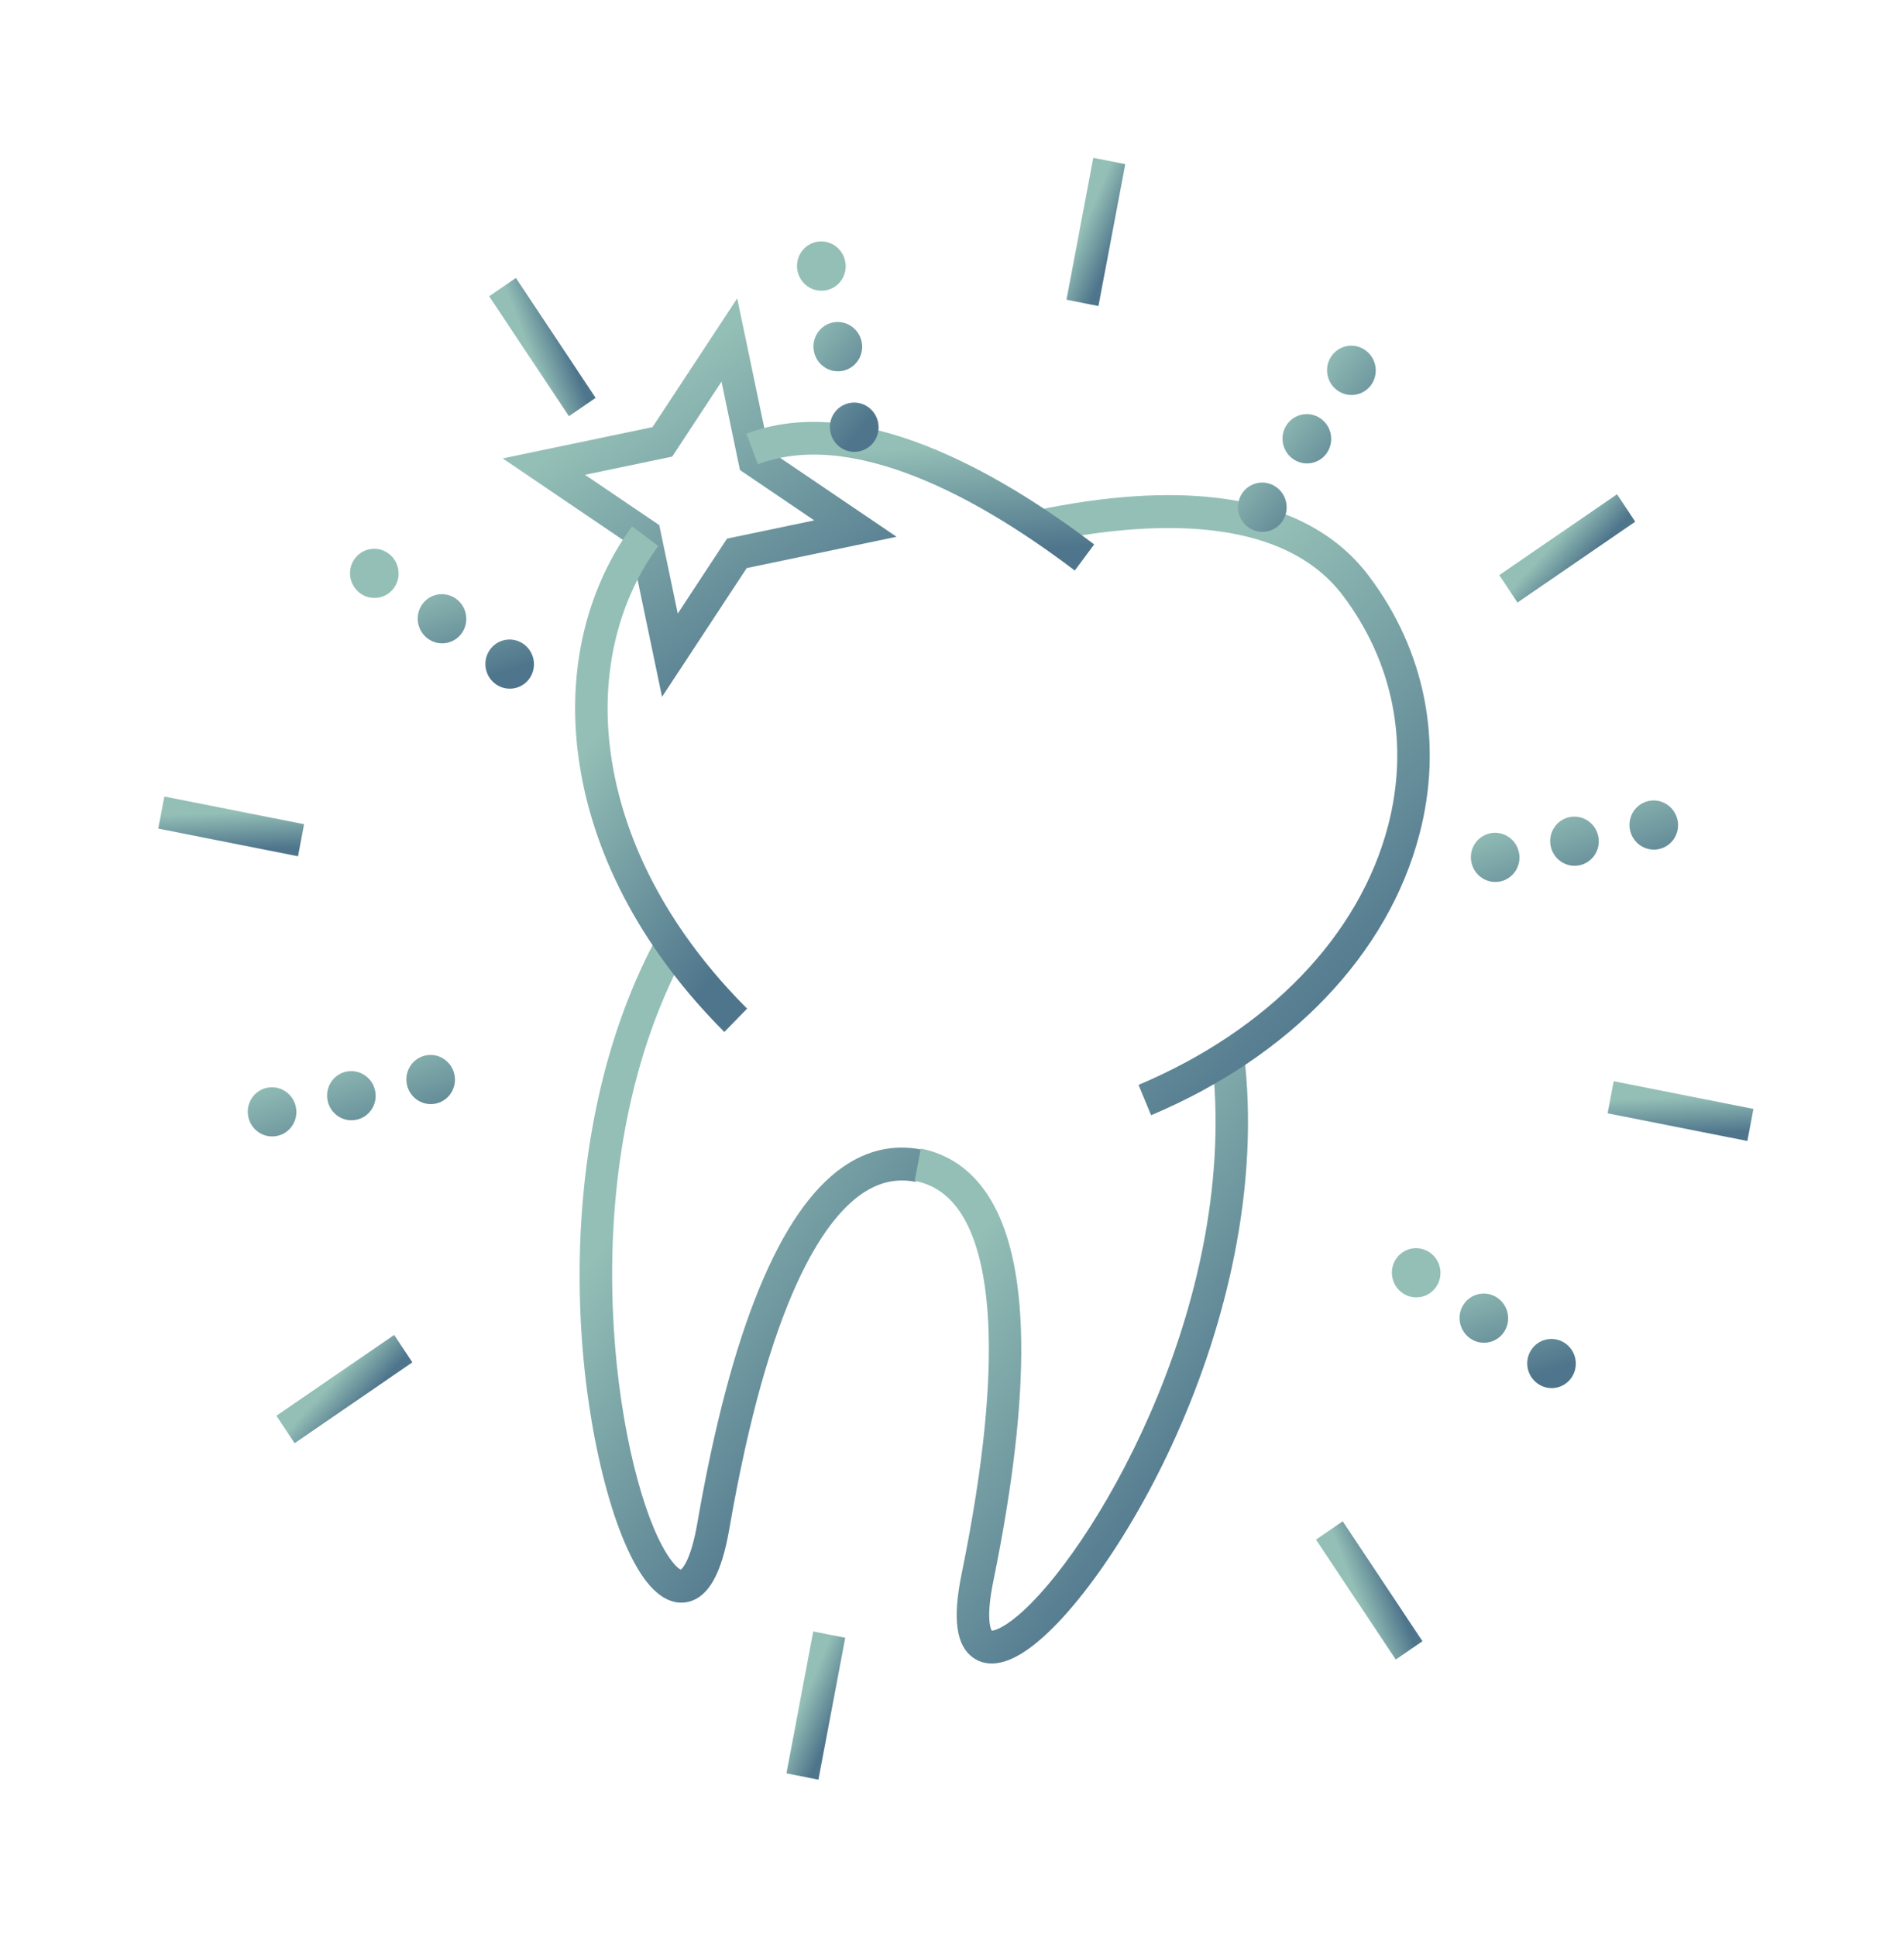 <svg width="240" height="244" viewBox="0 0 240 244" fill="none" xmlns="http://www.w3.org/2000/svg">
<path d="M85.112 201.836C84.02 201.618 82.727 200.887 81.38 199.114C77.209 193.62 73.839 180.015 73.186 166.032C72.801 157.78 73.298 149.719 74.668 142.069C76.249 133.222 78.965 125.186 82.737 118.179L86.332 120.177C72.153 146.503 77.221 181.607 82.938 193.705C84.337 196.666 85.45 197.604 85.818 197.751C86.045 197.569 87.099 196.514 87.9 191.887C92.092 167.651 98.272 152.554 106.265 147.011C109.351 144.87 112.697 144.138 116.207 144.836L115.44 148.901C113.013 148.418 110.771 148.919 108.59 150.433C103.738 153.796 96.91 163.848 91.93 192.627C90.954 198.268 89.317 201.185 86.778 201.806C86.306 201.917 85.743 201.963 85.115 201.839L85.112 201.836Z" fill="url(#paint0_linear_299_11201)"/>
<path d="M124.175 209.501C123.547 209.376 123.039 209.117 122.642 208.83C120.512 207.284 120.055 203.949 121.201 198.341C127.05 169.738 124.372 157.796 121.095 152.814C119.622 150.577 117.727 149.251 115.298 148.768L116.065 144.704C119.577 145.402 122.413 147.362 124.497 150.531C129.895 158.736 130.133 175.111 125.21 199.199C124.269 203.798 124.86 205.183 125.008 205.437C125.402 205.444 126.779 204.998 129.152 202.787C138.855 193.757 156.324 163.132 152.749 133.275L156.811 132.799C157.763 140.742 157.358 149.24 155.606 158.053C154.09 165.675 151.621 173.344 148.265 180.852C142.574 193.576 134.499 204.906 128.629 208.402C126.737 209.531 125.274 209.717 124.178 209.499L124.175 209.501Z" fill="url(#paint1_linear_299_11201)"/>
<path d="M145.099 140.502L143.51 136.68C159.891 129.773 171.359 117.871 174.968 104.029C177.655 93.737 175.629 83.436 169.27 75.027C161.405 64.629 144.407 65.642 131.535 68.327L130.691 64.271C139.355 62.467 147.018 61.95 153.471 62.732C161.97 63.763 168.38 67.058 172.511 72.521C179.661 81.974 181.939 93.546 178.922 105.105C174.983 120.195 162.655 133.096 145.099 140.502Z" fill="url(#paint2_linear_299_11201)"/>
<path d="M83.451 87.79L79.45 68.65L63.365 57.753L82.251 53.809L92.925 37.587L96.926 56.727L113.011 67.624L94.125 71.569L83.451 87.79ZM73.74 59.816L83.103 66.158L85.431 77.299L91.643 67.856L102.635 65.561L93.273 59.219L90.945 48.078L84.733 57.522L73.74 59.816Z" fill="url(#paint3_linear_299_11201)"/>
<path d="M135.478 71.88C128.418 66.526 121.733 62.57 115.603 60.126C107.73 56.98 100.977 56.433 95.537 58.493L94.086 54.635C108.102 49.324 125.659 59.293 137.92 68.592L135.478 71.88Z" fill="url(#paint4_linear_299_11201)"/>
<path d="M91.304 130.01C81.362 120.066 75.071 108.56 73.12 96.741C71.26 85.464 73.584 74.656 79.671 66.311L82.969 68.782C77.545 76.223 75.481 85.918 77.158 96.08C78.965 107.03 84.849 117.749 94.174 127.072L91.304 130.01Z" fill="url(#paint5_linear_299_11201)"/>
<path d="M141.837 20.682L137.808 19.883L134.43 37.759L138.46 38.558L141.837 20.682Z" fill="url(#paint6_linear_299_11201)"/>
<path d="M106.541 206.336L102.511 205.537L99.133 223.413L103.163 224.212L106.541 206.336Z" fill="url(#paint7_linear_299_11201)"/>
<path d="M38.328 103.837L20.715 100.35L19.95 104.389L37.563 107.877L38.328 103.837Z" fill="url(#paint8_linear_299_11201)"/>
<path d="M221.02 139.706L203.407 136.219L202.643 140.258L220.256 143.746L221.02 139.706Z" fill="url(#paint9_linear_299_11201)"/>
<path d="M49.685 168.18L34.841 178.366L37.135 181.821L51.979 171.635L49.685 168.18Z" fill="url(#paint10_linear_299_11201)"/>
<path d="M203.828 62.27L188.984 72.456L191.278 75.91L206.122 65.725L203.828 62.27Z" fill="url(#paint11_linear_299_11201)"/>
<path d="M169.25 191.66L165.881 193.967L175.935 209.075L179.303 206.768L169.25 191.66Z" fill="url(#paint12_linear_299_11201)"/>
<path d="M65.028 35.018L61.659 37.325L71.713 52.434L75.082 50.127L65.028 35.018Z" fill="url(#paint13_linear_299_11201)"/>
<path d="M104.672 54.433C104.327 52.752 105.397 51.115 107.056 50.778C108.714 50.438 110.338 51.528 110.683 53.209C111.027 54.893 109.96 56.528 108.299 56.867C107.892 56.95 107.486 56.948 107.104 56.872C105.921 56.637 104.932 55.705 104.672 54.433ZM102.6 44.284C102.255 42.603 103.323 40.965 104.984 40.626C106.643 40.286 108.266 41.379 108.611 43.06C108.953 44.741 107.886 46.379 106.227 46.718C105.82 46.801 105.415 46.796 105.03 46.72C103.85 46.485 102.858 45.556 102.6 44.284ZM100.526 34.135C100.184 32.451 101.251 30.816 102.91 30.476C104.571 30.137 106.192 31.227 106.536 32.91C106.881 34.592 105.814 36.229 104.153 36.566C103.746 36.648 103.34 36.647 102.958 36.571C101.775 36.336 100.786 35.404 100.526 34.135Z" fill="url(#paint14_linear_299_11201)"/>
<path d="M62.565 86.248C61.149 85.3 60.758 83.377 61.685 81.953C62.615 80.529 64.511 80.141 65.927 81.087C67.339 82.035 67.731 83.956 66.806 85.383C66.104 86.457 64.852 86.942 63.669 86.707C63.285 86.631 62.909 86.477 62.565 86.248ZM54.032 80.53C52.619 79.582 52.225 77.662 53.155 76.235C54.085 74.812 55.98 74.426 57.394 75.372C58.809 76.32 59.2 78.24 58.273 79.667C57.573 80.742 56.319 81.226 55.139 80.992C54.752 80.915 54.378 80.762 54.032 80.53ZM45.502 74.815C44.089 73.867 43.695 71.944 44.622 70.52C45.552 69.096 47.448 68.708 48.864 69.654C50.276 70.602 50.67 72.525 49.743 73.949C49.041 75.024 47.789 75.508 46.606 75.273C46.223 75.197 45.848 75.047 45.502 74.815Z" fill="url(#paint15_linear_299_11201)"/>
<path d="M193.891 174.361C192.476 173.412 192.085 171.492 193.012 170.068C193.939 168.642 195.838 168.257 197.251 169.202C198.666 170.151 199.057 172.071 198.13 173.497C197.43 174.573 196.176 175.057 194.996 174.822C194.612 174.746 194.235 174.592 193.891 174.361ZM185.359 168.645C183.946 167.697 183.552 165.777 184.479 164.35C185.409 162.927 187.308 162.539 188.721 163.485C190.133 164.433 190.527 166.356 189.6 167.78C188.898 168.854 187.646 169.341 186.463 169.106C186.079 169.03 185.705 168.877 185.359 168.645ZM176.828 162.93C175.413 161.982 175.022 160.059 175.949 158.635C176.878 157.211 178.775 156.823 180.19 157.769C181.603 158.717 181.997 160.638 181.07 162.065C180.367 163.139 179.116 163.624 177.933 163.389C177.549 163.313 177.172 163.161 176.828 162.93Z" fill="url(#paint16_linear_299_11201)"/>
<path d="M31.295 140.687C30.951 139.007 32.019 137.377 33.674 137.039C35.33 136.7 36.95 137.787 37.294 139.466C37.638 141.142 36.57 142.775 34.915 143.111C34.509 143.193 34.104 143.192 33.72 143.116C32.542 142.882 31.553 141.952 31.295 140.687ZM41.292 138.649C40.948 136.972 42.013 135.339 43.669 135.001C45.327 134.665 46.945 135.751 47.288 137.428C47.632 139.107 46.567 140.738 44.909 141.076C44.504 141.158 44.098 141.156 43.717 141.081C42.536 140.846 41.549 139.917 41.292 138.649ZM51.286 136.614C50.942 134.937 52.008 133.304 53.666 132.966C55.321 132.627 56.942 133.714 57.285 135.393C57.627 137.069 56.561 138.702 54.906 139.041C54.5 139.123 54.095 139.119 53.712 139.043C52.533 138.809 51.544 137.879 51.286 136.614Z" fill="url(#paint17_linear_299_11201)"/>
<path d="M185.469 108.626C185.125 106.949 186.191 105.316 187.846 104.977C189.504 104.639 191.122 105.728 191.468 107.405C191.812 109.082 190.744 110.714 189.089 111.053C188.683 111.135 188.278 111.131 187.895 111.055C186.717 110.821 185.727 109.894 185.469 108.626ZM195.463 106.59C195.12 104.911 196.187 103.281 197.843 102.942C199.498 102.604 201.119 103.69 201.463 105.367C201.806 107.046 200.739 108.676 199.083 109.015C198.678 109.097 198.272 109.096 197.889 109.019C196.711 108.785 195.721 107.856 195.463 106.59ZM205.46 104.553C205.117 102.876 206.182 101.243 207.837 100.904C209.495 100.566 211.113 101.655 211.457 103.332C211.801 105.008 210.736 106.641 209.078 106.979C208.672 107.062 208.267 107.058 207.886 106.982C206.705 106.747 205.718 105.821 205.46 104.553Z" fill="url(#paint18_linear_299_11201)"/>
<path d="M157.43 66.487C156.015 65.536 155.62 63.61 156.549 62.179C157.48 60.752 159.382 60.366 160.798 61.314C162.216 62.265 162.609 64.191 161.68 65.619C160.979 66.697 159.722 67.185 158.539 66.95C158.152 66.873 157.777 66.719 157.43 66.487ZM163.046 57.866C161.628 56.915 161.236 54.987 162.165 53.559C163.096 52.131 164.997 51.742 166.413 52.69C167.83 53.642 168.222 55.569 167.294 56.998C166.592 58.076 165.336 58.561 164.153 58.326C163.769 58.249 163.391 58.098 163.046 57.866ZM168.66 49.245C167.242 48.294 166.85 46.366 167.779 44.938C168.711 43.507 170.613 43.121 172.029 44.07C173.444 45.02 173.839 46.946 172.91 48.377C172.206 49.454 170.952 49.94 169.767 49.705C169.383 49.628 169.008 49.475 168.66 49.245Z" fill="url(#paint19_linear_299_11201)"/>
<defs>
<linearGradient id="paint0_linear_299_11201" x1="86.626" y1="142.603" x2="120.325" y2="167.978" gradientUnits="userSpaceOnUse">
<stop stop-color="#94BFB6"/>
<stop offset="1" stop-color="#4F758C"/>
</linearGradient>
<linearGradient id="paint1_linear_299_11201" x1="127.028" y1="150.531" x2="160.728" y2="175.905" gradientUnits="userSpaceOnUse">
<stop stop-color="#94BFB6"/>
<stop offset="1" stop-color="#4F758C"/>
</linearGradient>
<linearGradient id="paint2_linear_299_11201" x1="143.191" y1="83.185" x2="179.575" y2="119.917" gradientUnits="userSpaceOnUse">
<stop stop-color="#94BFB6"/>
<stop offset="1" stop-color="#4F758C"/>
</linearGradient>
<linearGradient id="paint3_linear_299_11201" x1="79.645" y1="49.756" x2="103.566" y2="83.709" gradientUnits="userSpaceOnUse">
<stop stop-color="#94BFB6"/>
<stop offset="1" stop-color="#4F758C"/>
</linearGradient>
<linearGradient id="paint4_linear_299_11201" x1="106.953" y1="57.068" x2="108.096" y2="71.152" gradientUnits="userSpaceOnUse">
<stop stop-color="#94BFB6"/>
<stop offset="1" stop-color="#4F758C"/>
</linearGradient>
<linearGradient id="paint5_linear_299_11201" x1="81.196" y1="84.067" x2="105.44" y2="101.608" gradientUnits="userSpaceOnUse">
<stop stop-color="#94BFB6"/>
<stop offset="1" stop-color="#4F758C"/>
</linearGradient>
<linearGradient id="paint6_linear_299_11201" x1="138.003" y1="25.194" x2="142.193" y2="26.98" gradientUnits="userSpaceOnUse">
<stop stop-color="#94BFB6"/>
<stop offset="1" stop-color="#4F758C"/>
</linearGradient>
<linearGradient id="paint7_linear_299_11201" x1="102.706" y1="210.849" x2="106.896" y2="212.635" gradientUnits="userSpaceOnUse">
<stop stop-color="#94BFB6"/>
<stop offset="1" stop-color="#4F758C"/>
</linearGradient>
<linearGradient id="paint8_linear_299_11201" x1="25.548" y1="102.498" x2="25.72" y2="107.174" gradientUnits="userSpaceOnUse">
<stop stop-color="#94BFB6"/>
<stop offset="1" stop-color="#4F758C"/>
</linearGradient>
<linearGradient id="paint9_linear_299_11201" x1="208.241" y1="138.367" x2="208.412" y2="143.043" gradientUnits="userSpaceOnUse">
<stop stop-color="#94BFB6"/>
<stop offset="1" stop-color="#4F758C"/>
</linearGradient>
<linearGradient id="paint10_linear_299_11201" x1="39.75" y1="176.427" x2="43.224" y2="179.582" gradientUnits="userSpaceOnUse">
<stop stop-color="#94BFB6"/>
<stop offset="1" stop-color="#4F758C"/>
</linearGradient>
<linearGradient id="paint11_linear_299_11201" x1="193.893" y1="70.517" x2="197.367" y2="73.672" gradientUnits="userSpaceOnUse">
<stop stop-color="#94BFB6"/>
<stop offset="1" stop-color="#4F758C"/>
</linearGradient>
<linearGradient id="paint12_linear_299_11201" x1="169.705" y1="197.601" x2="173.902" y2="195.96" gradientUnits="userSpaceOnUse">
<stop stop-color="#94BFB6"/>
<stop offset="1" stop-color="#4F758C"/>
</linearGradient>
<linearGradient id="paint13_linear_299_11201" x1="65.484" y1="40.959" x2="69.68" y2="39.318" gradientUnits="userSpaceOnUse">
<stop stop-color="#94BFB6"/>
<stop offset="1" stop-color="#4F758C"/>
</linearGradient>
<linearGradient id="paint14_linear_299_11201" x1="103.692" y1="37.726" x2="114.584" y2="46.553" gradientUnits="userSpaceOnUse">
<stop stop-color="#94BFB6"/>
<stop offset="1" stop-color="#4F758C"/>
</linearGradient>
<linearGradient id="paint15_linear_299_11201" x1="51.044" y1="73.928" x2="55.69" y2="87.424" gradientUnits="userSpaceOnUse">
<stop stop-color="#94BFB6"/>
<stop offset="1" stop-color="#4F758C"/>
</linearGradient>
<linearGradient id="paint16_linear_299_11201" x1="182.369" y1="162.043" x2="187.016" y2="175.539" gradientUnits="userSpaceOnUse">
<stop stop-color="#94BFB6"/>
<stop offset="1" stop-color="#4F758C"/>
</linearGradient>
<linearGradient id="paint17_linear_299_11201" x1="39.619" y1="134.015" x2="44.266" y2="147.512" gradientUnits="userSpaceOnUse">
<stop stop-color="#94BFB6"/>
<stop offset="1" stop-color="#4F758C"/>
</linearGradient>
<linearGradient id="paint18_linear_299_11201" x1="193.793" y1="101.954" x2="198.44" y2="115.451" gradientUnits="userSpaceOnUse">
<stop stop-color="#94BFB6"/>
<stop offset="1" stop-color="#4F758C"/>
</linearGradient>
<linearGradient id="paint19_linear_299_11201" x1="162.816" y1="49.333" x2="173.708" y2="58.159" gradientUnits="userSpaceOnUse">
<stop stop-color="#94BFB6"/>
<stop offset="1" stop-color="#4F758C"/>
</linearGradient>
</defs>
</svg>
